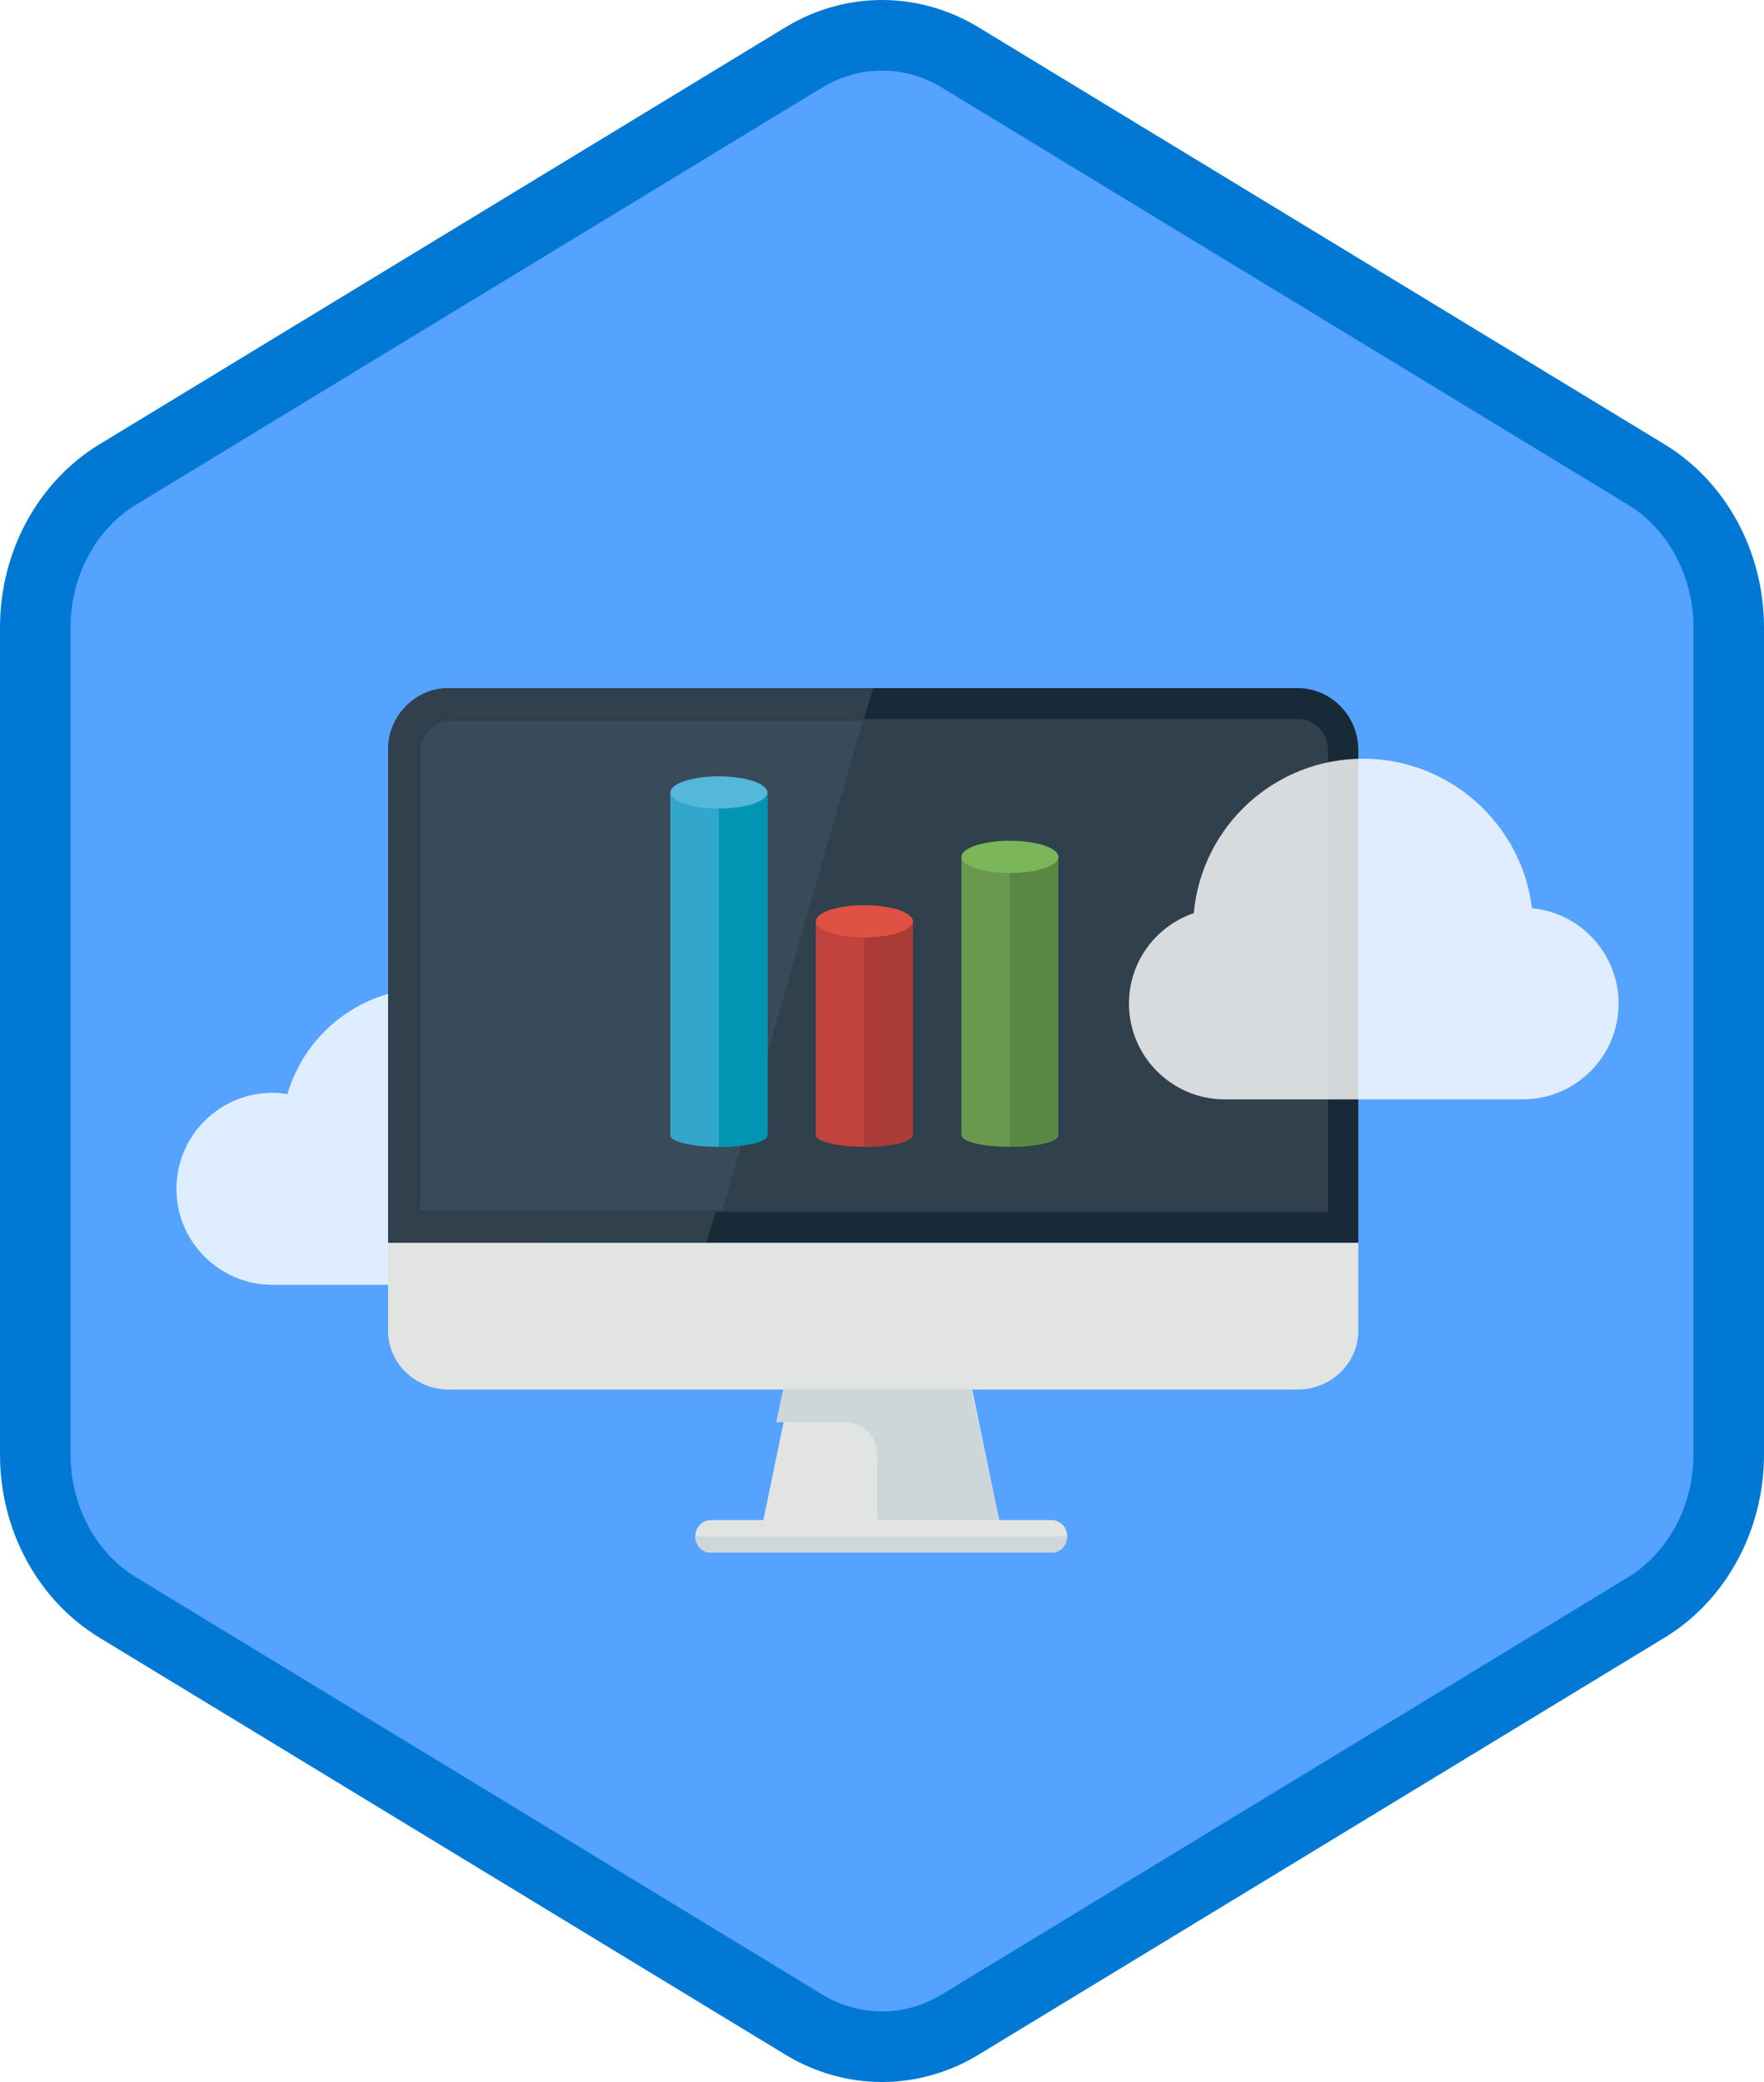 <?xml version="1.0" encoding="UTF-8"?>
<svg width="100px" height="118px" viewBox="0 0 100 118" version="1.1" xmlns="http://www.w3.org/2000/svg" xmlns:xlink="http://www.w3.org/1999/xlink">
    <!-- Generator: Sketch 52.6 (67491) - http://www.bohemiancoding.com/sketch -->
    <title>Implementing a Data Streaming Solution with Streaming Analytics/implementing-a-data-streaming-solution-with-streaming-analytics</title>
    <desc>Created with Sketch.</desc>
    <defs>
        <path d="M42.742,1.497 C44.374,0.499 46.187,0 48,0 C49.813,0 51.627,0.499 53.256,1.497 L90.591,24.332 C93.933,26.377 96,30.203 96,34.353 L96,79.647 C96,83.795 93.933,87.624 90.591,89.668 L53.256,112.505 C51.627,113.501 49.813,114 48,114 C46.187,114 44.374,113.501 42.742,112.505 L5.409,89.668 C2.066,87.624 0,83.795 0,79.647 L0,34.353 C0,30.203 2.066,26.377 5.409,24.332 L42.742,1.497 Z" id="path-1"></path>
        <filter x="-7.3%" y="-8.2%" width="114.5%" height="116.3%" filterUnits="objectBoundingBox" id="filter-3">
            <feOffset dx="0" dy="2" in="SourceAlpha" result="shadowOffsetOuter1"></feOffset>
            <feColorMatrix values="0 0 0 0 0   0 0 0 0 0   0 0 0 0 0  0 0 0 0.096 0" type="matrix" in="shadowOffsetOuter1" result="shadowMatrixOuter1"></feColorMatrix>
            <feMerge>
                <feMergeNode in="shadowMatrixOuter1"></feMergeNode>
                <feMergeNode in="SourceGraphic"></feMergeNode>
            </feMerge>
        </filter>
    </defs>
    <g id="Badges" stroke="none" stroke-width="1" fill="none" fill-rule="evenodd">
        <g id="Implementing-a-Data-Streaming-Solution-with-Streaming-Analytics" transform="translate(-50, -50)">
            <g id="Implementing-a-Data-Streaming-Solution-with-Streaming-Analytics/implementing-a-data-streaming-solution-with-streaming-analytics" transform="translate(50, 50)">
                <g id="Mask" transform="translate(2, 2)">
                    <mask id="mask-2" fill="white">
                        <use xlink:href="#path-1"></use>
                    </mask>
                    <use id="Trophy-1" fill="#55A2FF" xlink:href="#path-1"></use>
                    <path d="M22.345,70.818 L13.441,70.818 C10.441,70.818 8,68.377 8,65.377 C8,62.377 10.441,59.936 13.441,59.936 C13.717,59.936 13.993,59.961 14.29,60.013 C15.343,56.449 18.588,54 22.345,54 C26.982,54 30.754,57.772 30.754,62.409 C30.754,67.046 26.982,70.818 22.345,70.818 Z" id="Cloud" fill="#FFFFFF" fill-rule="nonzero" opacity="0.898" mask="url(#mask-2)"></path>
                    <g id="Monitor" filter="url(#filter-3)" mask="url(#mask-2)">
                        <g transform="translate(20, 35)">
                            <path d="M0,31.434 L0,36.426 C0,38.257 1.547,39.755 3.438,39.755 L51.562,39.755 C53.453,39.755 55,38.257 55,36.426 L55,31.434 L0,31.434" id="Fill-1285" fill="#E1E4E1"></path>
                            <path d="M0.917,2.774 C0.917,1.754 1.712,0.925 2.689,0.925 L52.311,0.925 C53.288,0.925 54.083,1.754 54.083,2.774 L54.083,30.509 L0.917,30.509 L0.917,2.774" id="Fill-1288" fill="#30404D"></path>
                            <path d="M3.438,0 C1.547,0 0,1.572 0,3.493 L0,31.434 L55,31.434 L55,3.493 C55,1.572 53.453,0 51.562,0 L3.438,0 Z M51.562,1.746 C52.51,1.746 53.281,2.53 53.281,3.493 L53.281,29.688 L1.719,29.688 L1.719,3.493 C1.719,2.53 2.49,1.746 3.438,1.746 L51.562,1.746 Z" id="Fill-1287" fill="#182A37"></path>
                            <path d="M26.907,1.849 L18.96,29.585 L1.833,29.585 L1.833,3.583 C1.833,2.627 2.617,1.849 3.58,1.849 L26.907,1.849 Z" id="Fill-1289" fill="#384B58"></path>
                            <path d="M3.438,0 L27.5,0 L26.975,1.746 L3.438,1.746 C2.49,1.746 1.719,2.53 1.719,3.493 L1.719,29.688 L18.572,29.688 L18.047,31.434 L0,31.434 L0,3.493 C0,1.572 1.547,0 3.438,0" id="Fill-1290" fill="#30404D"></path>
                            <polyline id="Fill-1291" fill="#E1E4E1" points="34.833 48.075 21.083 48.075 22.802 39.755 33.115 39.755 34.833 48.075"></polyline>
                            <path d="M34.833,48.075 L33.056,39.755 L22.395,39.755 L22,41.604 L25.949,41.604 C26.931,41.604 27.726,42.431 27.726,43.453 L27.726,48.075 L34.833,48.075" id="Fill-1292" fill="#CDD6D8"></path>
                            <path d="M38.5,48.075 C38.5,48.584 38.105,49 37.622,49 L18.295,49 C17.812,49 17.417,48.584 17.417,48.075 C17.417,47.567 17.812,47.151 18.295,47.151 L37.622,47.151 C38.105,47.151 38.5,47.567 38.5,48.075" id="Fill-1293" fill="#E1E4E1"></path>
                            <path d="M18.295,49 L37.622,49 C38.105,49 38.5,48.584 38.5,48.075 L17.417,48.075 C17.417,48.584 17.812,49 18.295,49" id="Fill-1294" fill="#CDD6D8"></path>
                            <g id="Analytics" stroke-width="1" fill="none" transform="translate(16, 5)">
                                <path d="M16.5,4.565 L16.5,20.343 C16.5,20.705 17.73,21 19.25,21 C20.77,21 22,20.705 22,20.343 L22,4.565 L16.5,4.565 L21.19,17.926" id="Fill-878" fill="#69994E"></path>
                                <path d="M8.25,8.217 L8.25,20.327 C8.25,20.699 9.482,21 11,21 C12.519,21 13.75,20.699 13.75,20.327 L13.75,8.217 L8.25,8.217" id="Fill-879" fill="#C2423D"></path>
                                <path d="M0,0.913 L0,20.352 C0,20.71 1.232,21 2.75,21 C4.268,21 5.5,20.71 5.5,20.352 L5.5,0.913 L0,0.913" id="Fill-880" fill="#33A7CB"></path>
                                <path d="M2.75,0.913 L2.75,21 C4.268,21 5.5,20.71 5.5,20.352 L5.5,0.913 L2.75,0.913" id="Fill-881" fill="#0095B2"></path>
                                <path d="M11,21 C12.518,21 13.75,20.699 13.75,20.327 L13.75,8.217 L11,8.217 L11,21 Z" id="Fill-882" fill="#AB3B37"></path>
                                <path d="M19.25,4.565 L19.25,21 C20.77,21 22,20.705 22,20.343 L22,4.565 L19.25,4.565" id="Fill-883" fill="#598844"></path>
                                <path d="M22,4.565 C22,5.069 20.77,5.478 19.25,5.478 C17.73,5.478 16.5,5.069 16.5,4.565 C16.5,4.061 17.73,3.652 19.25,3.652 C20.77,3.652 22,4.061 22,4.565" id="Fill-884" fill="#7CB65A"></path>
                                <path d="M13.75,8.217 C13.75,8.721 12.519,9.13 11,9.13 C9.482,9.13 8.25,8.721 8.25,8.217 C8.25,7.713 9.482,7.304 11,7.304 C12.519,7.304 13.75,7.713 13.75,8.217" id="Fill-885" fill="#DF5142"></path>
                                <path d="M5.5,0.913 C5.5,1.417 4.268,1.826 2.75,1.826 C1.232,1.826 0,1.417 0,0.913 C0,0.409 1.232,0 2.75,0 C4.268,0 5.5,0.409 5.5,0.913" id="Fill-886" fill="#55B7D9"></path>
                            </g>
                        </g>
                    </g>
                    <path d="M84.326,60.309 L67.431,60.309 C64.436,60.309 62,57.873 62,54.878 C62,52.548 63.49,50.501 65.673,49.756 C66.129,44.812 70.267,41 75.275,41 C80.156,41 84.26,44.679 84.847,49.472 C87.598,49.736 89.757,52.06 89.757,54.878 C89.757,57.873 87.32,60.309 84.326,60.309 Z" id="Cloud" fill="#FFFFFF" fill-rule="nonzero" opacity="0.9" mask="url(#mask-2)"></path>
                </g>
                <g id="Azure-Hex-Border" stroke="#0078D4" stroke-width="4">
                    <path d="M45.562,3.258 L6.673,26.894 C3.797,28.643 2,31.951 2,35.558 L2,82.442 C2,86.049 3.798,89.359 6.673,91.106 L45.561,114.742 C46.929,115.572 48.455,116 50,116 C51.546,116 53.072,115.572 54.436,114.743 L93.327,91.106 C96.202,89.358 98,86.048 98,82.442 L98,35.558 C98,31.952 96.203,28.644 93.327,26.894 L54.435,3.258 C53.072,2.428 51.546,2 50,2 C48.454,2 46.929,2.428 45.562,3.258 Z M45.562,3.258 C45.562,3.258 45.562,3.258 45.562,3.258 L45.562,3.258 L45.562,3.258 Z"></path>
                </g>
            </g>
        </g>
    </g>
</svg>